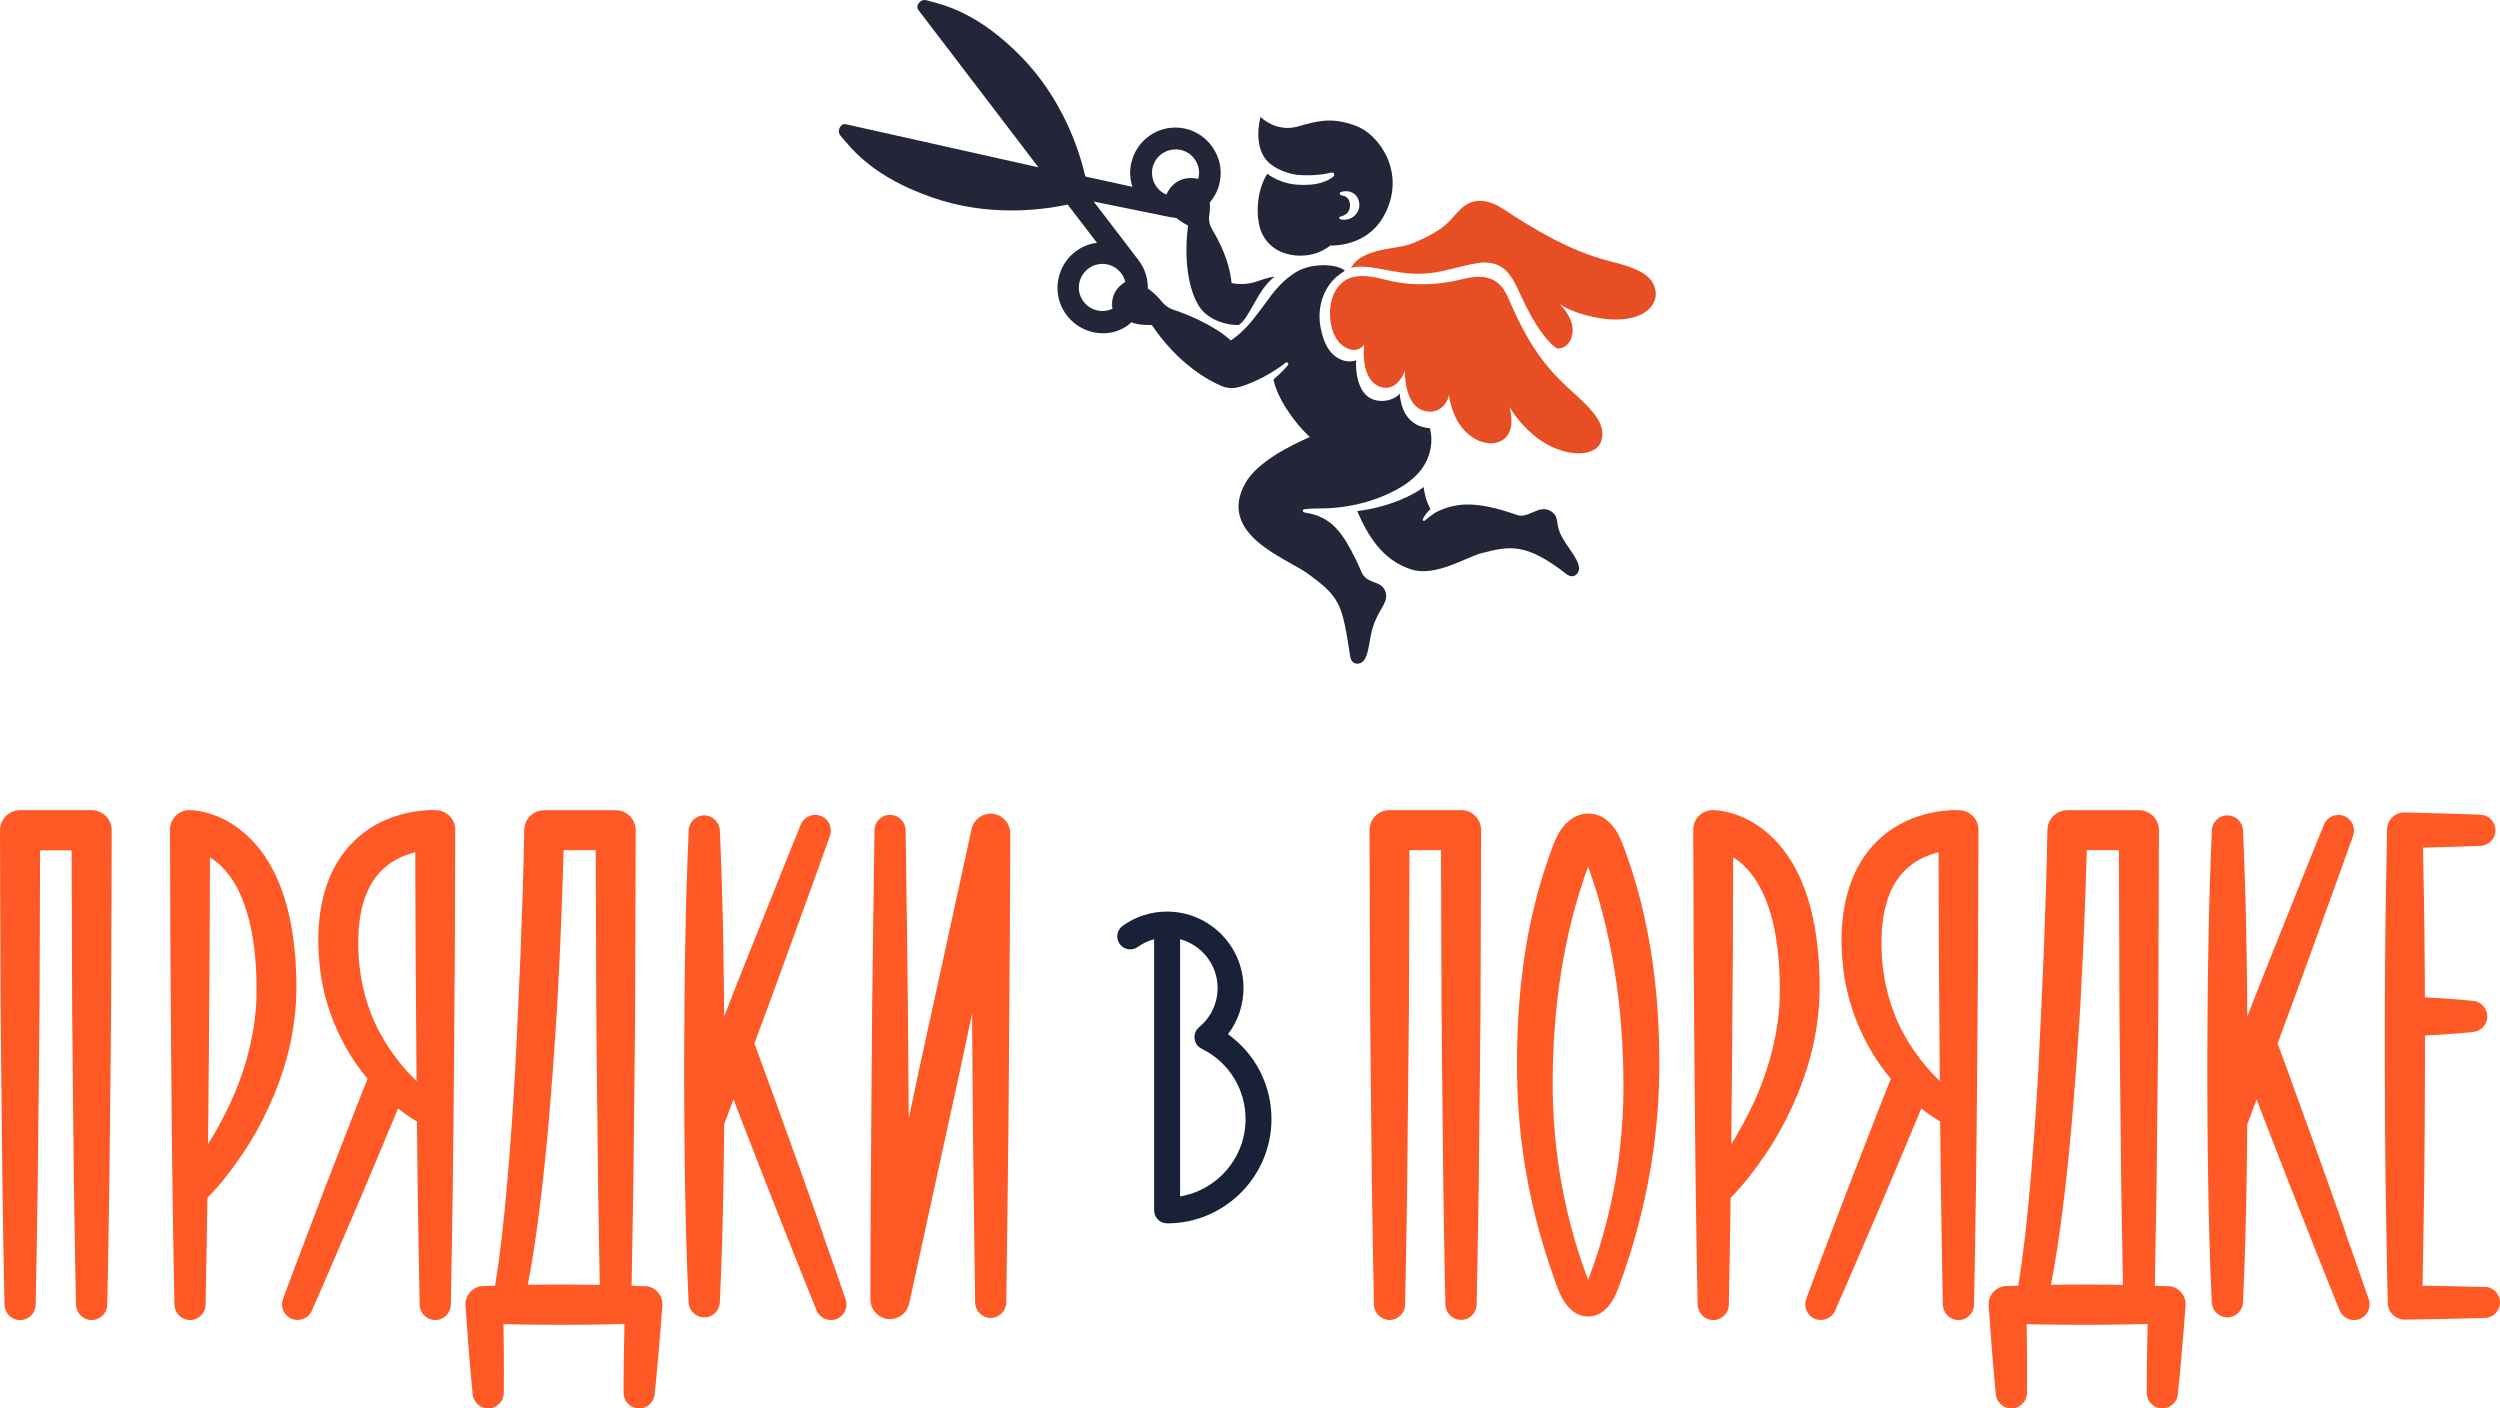 <?xml version="1.0" encoding="UTF-8"?> <svg xmlns="http://www.w3.org/2000/svg" viewBox="0 0 108.276 61" fill="none"><path d="M18.898 35.091H18.798L18.718 35.085H18.565C18.465 35.091 18.367 35.1 18.27 35.109C18.075 35.128 17.883 35.157 17.693 35.197C17.312 35.278 16.936 35.398 16.574 35.568C15.851 35.9 15.2 36.454 14.752 37.12C14.299 37.786 14.043 38.534 13.911 39.263C13.779 39.995 13.759 40.721 13.811 41.424C13.86 42.133 13.98 42.845 14.192 43.53C14.405 44.216 14.692 44.876 15.053 45.493C15.306 45.929 15.598 46.34 15.92 46.724C15.613 47.49 15.311 48.259 15.013 49.031L14.078 51.436L13.162 53.846C12.855 54.649 12.554 55.453 12.256 56.259C12.135 56.592 12.287 56.965 12.617 57.111C12.959 57.261 13.357 57.106 13.507 56.767C13.854 55.981 14.195 55.192 14.534 54.4L15.553 52.03L16.554 49.654C16.786 49.106 17.013 48.558 17.24 48.009C17.34 48.09 17.441 48.167 17.547 48.242C17.621 48.294 17.696 48.345 17.771 48.394L17.888 48.469L18.023 48.549C18.023 48.549 18.046 48.561 18.058 48.563C18.066 49.499 18.075 50.437 18.089 51.372C18.118 53.086 18.135 54.799 18.175 56.512C18.184 56.87 18.474 57.163 18.835 57.172C19.208 57.18 19.515 56.885 19.524 56.512C19.564 54.799 19.581 53.086 19.61 51.372C19.636 49.659 19.644 47.946 19.662 46.233L19.699 41.094L19.716 35.955V35.935C19.716 35.484 19.36 35.109 18.907 35.091M17.446 46.19C17.062 45.731 16.723 45.238 16.445 44.718C15.885 43.671 15.587 42.509 15.527 41.324C15.501 40.724 15.518 40.136 15.621 39.579C15.725 39.025 15.911 38.514 16.195 38.101C16.479 37.685 16.861 37.364 17.32 37.146C17.53 37.048 17.753 36.971 17.986 36.916L18 41.097L18.037 46.236C18.037 46.431 18.04 46.627 18.043 46.822C17.834 46.624 17.633 46.411 17.446 46.19Z" fill="#FF5926"></path><path d="M12.824 43.312L12.835 43.002V42.862L12.838 42.707C12.838 42.512 12.832 42.314 12.826 42.116C12.812 41.72 12.783 41.324 12.737 40.925C12.646 40.127 12.485 39.324 12.198 38.529C11.908 37.74 11.483 36.951 10.826 36.302C10.499 35.981 10.12 35.697 9.696 35.484C9.483 35.378 9.26 35.289 9.027 35.22C8.91 35.186 8.789 35.157 8.666 35.134C8.603 35.123 8.539 35.114 8.473 35.106L8.37 35.094H8.313L8.23 35.088C8.221 35.088 8.209 35.088 8.201 35.088C7.736 35.088 7.36 35.467 7.363 35.932V35.955L7.38 41.094L7.417 46.233C7.435 47.947 7.443 49.659 7.469 51.372C7.498 53.086 7.515 54.799 7.555 56.512C7.564 56.87 7.854 57.163 8.215 57.172C8.588 57.18 8.895 56.885 8.904 56.512C8.938 54.968 8.958 53.424 8.981 51.88C9.142 51.72 9.265 51.582 9.4 51.43C9.532 51.281 9.659 51.129 9.779 50.974C10.023 50.664 10.255 50.345 10.476 50.018C10.921 49.367 11.308 48.675 11.638 47.952C11.971 47.232 12.247 46.48 12.453 45.7C12.657 44.922 12.78 44.119 12.824 43.309M11.108 43.238C11.085 43.929 10.987 44.621 10.829 45.301C10.674 45.984 10.453 46.655 10.181 47.309C9.905 47.964 9.578 48.598 9.217 49.215C9.151 49.327 9.079 49.438 9.01 49.55C9.021 48.443 9.03 47.338 9.042 46.231L9.079 41.091L9.093 37.131C9.274 37.243 9.446 37.378 9.601 37.533C10.017 37.946 10.339 38.503 10.565 39.123C11.021 40.362 11.136 41.832 11.108 43.232" fill="#FF5926"></path><path d="M3.963 35.088H2.41H0.864H0.858C0.385 35.094 0 35.482 0 35.958L0.017 41.097L0.026 43.665L0.052 46.236L0.106 51.375C0.135 53.088 0.155 54.802 0.195 56.515C0.204 56.873 0.494 57.163 0.852 57.175C1.225 57.183 1.532 56.888 1.544 56.515C1.584 54.802 1.604 53.088 1.633 51.375L1.687 46.236L1.713 43.665L1.722 41.097L1.736 36.827H2.419H3.102L3.116 41.097L3.125 43.665L3.148 46.236L3.202 51.375C3.234 53.088 3.251 54.802 3.294 56.515C3.303 56.87 3.593 57.163 3.951 57.172C4.324 57.18 4.634 56.888 4.643 56.515C4.686 54.802 4.703 53.088 4.735 51.375L4.789 46.236L4.812 43.665L4.821 41.097L4.838 35.958C4.838 35.482 4.453 35.091 3.977 35.091" fill="#FF5926"></path><path d="M27.926 55.706H27.877C27.702 55.7 27.53 55.694 27.355 55.688C27.383 54.251 27.403 52.813 27.429 51.375L27.484 46.236L27.507 43.668L27.515 41.097L27.533 35.958C27.533 35.479 27.148 35.091 26.669 35.091H25.119H23.573H23.567C23.099 35.091 22.715 35.47 22.706 35.941C22.675 37.648 22.62 39.367 22.554 41.077L22.442 43.645C22.405 44.5 22.365 45.358 22.319 46.213C22.227 47.924 22.107 49.631 21.957 51.33C21.831 52.79 21.676 54.254 21.444 55.683L20.973 55.697H20.921L20.896 55.7C20.459 55.731 20.129 56.11 20.161 56.546L20.23 57.508L20.302 58.469C20.353 59.109 20.408 59.751 20.471 60.391C20.505 60.727 20.789 60.997 21.137 61C21.51 61.003 21.814 60.704 21.82 60.331C21.825 59.688 21.825 59.046 21.82 58.403L21.808 57.439V57.35H21.84L22.703 57.367C23.277 57.376 23.854 57.378 24.428 57.378C25.002 57.373 25.578 57.378 26.153 57.361C26.451 57.358 26.749 57.35 27.048 57.341C27.039 57.691 27.03 58.041 27.025 58.394C27.013 59.037 27.007 59.68 27.007 60.325C27.007 60.667 27.266 60.962 27.613 60.997C27.983 61.034 28.316 60.764 28.353 60.394C28.419 59.754 28.48 59.111 28.534 58.472C28.591 57.832 28.637 57.189 28.689 56.549C28.689 56.538 28.689 56.523 28.689 56.512C28.703 56.076 28.362 55.714 27.926 55.7M22.858 55.648C22.962 55.12 23.051 54.592 23.131 54.064C23.263 53.203 23.375 52.342 23.475 51.482C23.676 49.76 23.817 48.035 23.946 46.314C24.009 45.453 24.066 44.592 24.121 43.728C24.17 42.868 24.213 42.004 24.253 41.143C24.319 39.703 24.371 38.262 24.411 36.819H25.119H25.802L25.817 41.088L25.825 43.66L25.848 46.228L25.903 51.367C25.929 52.793 25.949 54.222 25.977 55.648C25.461 55.64 24.944 55.64 24.428 55.634C23.906 55.634 23.383 55.637 22.861 55.645" fill="#FF5926"></path><path d="M35.65 53.462L34.654 50.649L33.642 47.843C33.323 46.959 33.002 46.076 32.675 45.192L33.653 42.543L34.804 39.37C35.191 38.314 35.57 37.255 35.946 36.193C36.066 35.854 35.9 35.479 35.564 35.344C35.22 35.203 34.827 35.367 34.683 35.714C34.259 36.756 33.837 37.797 33.421 38.845L32.167 41.978L31.363 44.018C31.358 43.037 31.346 42.055 31.329 41.074C31.303 39.37 31.251 37.665 31.177 35.961C31.159 35.616 30.884 35.332 30.531 35.315C30.158 35.298 29.842 35.588 29.828 35.961C29.753 37.665 29.702 39.37 29.676 41.074C29.644 42.779 29.636 44.483 29.63 46.187L29.639 48.744C29.65 49.596 29.653 50.449 29.67 51.301C29.699 53.005 29.742 54.71 29.825 56.414C29.842 56.756 30.118 57.04 30.468 57.057C30.841 57.074 31.156 56.787 31.174 56.414C31.257 54.71 31.303 53.005 31.332 51.301C31.349 50.449 31.352 49.596 31.363 48.744V48.698C31.501 48.337 31.633 47.975 31.768 47.611C31.874 47.883 31.974 48.153 32.081 48.426L33.16 51.206L34.256 53.981C34.62 54.905 34.99 55.829 35.363 56.75C35.498 57.08 35.868 57.252 36.207 57.135C36.56 57.014 36.746 56.629 36.626 56.277C36.302 55.335 35.974 54.397 35.641 53.462" fill="#FF5926"></path><path d="M107.611 55.74L105.883 55.7L104.919 55.682C104.933 55.074 104.945 54.466 104.954 53.857L104.994 51.301C105.011 49.596 105.022 47.892 105.025 46.187C105.025 45.74 105.025 45.292 105.025 44.847L105.636 44.815L106.377 44.764C106.623 44.744 106.87 44.721 107.117 44.695C107.43 44.664 107.688 44.417 107.722 44.092C107.76 43.72 107.49 43.386 107.117 43.349C106.87 43.323 106.623 43.3 106.377 43.28L105.636 43.229L105.022 43.197C105.022 42.491 105.017 41.783 105.008 41.077C105 39.622 104.968 38.167 104.942 36.712C105.771 36.689 106.603 36.669 107.433 36.635C107.777 36.62 108.064 36.342 108.078 35.989C108.093 35.616 107.806 35.3 107.433 35.286C106.339 35.24 105.246 35.22 104.156 35.186C104.153 35.186 104.147 35.186 104.144 35.186C103.731 35.18 103.39 35.51 103.384 35.923V35.958C103.358 37.662 103.315 39.366 103.306 41.071C103.295 42.052 103.292 43.036 103.289 44.018C103.289 44.021 103.289 44.026 103.289 44.029C103.289 44.029 103.289 44.032 103.289 44.035C103.289 44.75 103.289 45.467 103.289 46.181C103.289 47.886 103.301 49.59 103.321 51.295L103.364 53.852C103.378 54.704 103.39 55.556 103.416 56.408V56.445C103.43 56.844 103.76 57.16 104.161 57.154L105.889 57.123L107.616 57.082C107.975 57.074 108.268 56.784 108.276 56.423C108.285 56.05 107.989 55.742 107.616 55.734" fill="#FF5926"></path><path d="M84.87 35.091H84.77L84.689 35.085H84.537C84.437 35.091 84.339 35.1 84.242 35.109C84.047 35.128 83.854 35.157 83.665 35.197C83.283 35.278 82.908 35.398 82.546 35.568C81.82 35.9 81.171 36.454 80.724 37.12C80.271 37.786 80.015 38.534 79.883 39.263C79.751 39.995 79.731 40.721 79.783 41.424C79.831 42.133 79.952 42.845 80.164 43.53C80.377 44.216 80.664 44.876 81.025 45.493C81.278 45.929 81.57 46.34 81.892 46.724C81.585 47.49 81.283 48.259 80.985 49.031L80.05 51.436L79.134 53.846C78.827 54.649 78.526 55.453 78.228 56.259C78.107 56.592 78.259 56.965 78.589 57.111C78.931 57.261 79.329 57.106 79.478 56.767C79.826 55.981 80.167 55.192 80.506 54.4L81.524 52.03L82.526 49.654C82.758 49.106 82.982 48.558 83.212 48.009C83.312 48.09 83.413 48.167 83.519 48.242C83.593 48.294 83.668 48.345 83.743 48.394L83.86 48.469L83.995 48.549C83.995 48.549 84.018 48.561 84.03 48.563C84.038 49.499 84.047 50.437 84.061 51.372C84.09 53.086 84.107 54.799 84.147 56.512C84.156 56.87 84.446 57.163 84.807 57.172C85.18 57.18 85.487 56.885 85.496 56.512C85.536 54.799 85.553 53.086 85.582 51.372C85.608 49.659 85.616 47.946 85.633 46.233L85.671 41.094L85.688 35.955V35.935C85.688 35.484 85.332 35.109 84.879 35.091M83.418 46.19C83.034 45.731 82.695 45.238 82.417 44.718C81.857 43.671 81.559 42.509 81.499 41.324C81.473 40.724 81.49 40.136 81.593 39.579C81.694 39.025 81.883 38.514 82.167 38.101C82.451 37.685 82.833 37.364 83.292 37.146C83.502 37.048 83.725 36.971 83.958 36.916L83.972 41.097L84.009 46.236C84.009 46.431 84.012 46.627 84.015 46.822C83.806 46.624 83.605 46.411 83.418 46.19Z" fill="#FF5926"></path><path d="M78.795 43.312L78.807 43.002V42.862L78.81 42.707C78.81 42.512 78.804 42.314 78.798 42.116C78.784 41.72 78.755 41.324 78.709 40.925C78.617 40.127 78.457 39.324 78.17 38.529C77.88 37.74 77.455 36.951 76.798 36.302C76.471 35.981 76.092 35.697 75.668 35.484C75.455 35.378 75.231 35.289 74.999 35.22C74.881 35.186 74.761 35.157 74.638 35.134C74.575 35.123 74.511 35.114 74.445 35.106L74.342 35.094H74.285L74.201 35.088C74.193 35.088 74.181 35.088 74.173 35.088C73.708 35.088 73.332 35.467 73.335 35.932V35.955L73.352 41.094L73.389 46.233C73.406 47.947 73.415 49.659 73.441 51.372C73.47 53.086 73.487 54.799 73.527 56.512C73.536 56.87 73.826 57.163 74.187 57.172C74.56 57.18 74.867 56.885 74.876 56.512C74.91 54.968 74.93 53.424 74.953 51.88C75.114 51.72 75.237 51.582 75.372 51.43C75.504 51.281 75.63 51.129 75.751 50.974C75.995 50.664 76.227 50.345 76.448 50.018C76.893 49.367 77.28 48.675 77.61 47.952C77.943 47.232 78.219 46.48 78.425 45.7C78.629 44.922 78.752 44.119 78.795 43.309M77.079 43.238C77.056 43.929 76.959 44.621 76.801 45.301C76.646 45.984 76.425 46.655 76.153 47.309C75.877 47.964 75.55 48.598 75.189 49.215C75.122 49.327 75.051 49.438 74.982 49.55C74.993 48.443 75.002 47.338 75.013 46.231L75.051 41.091L75.065 37.131C75.246 37.243 75.418 37.378 75.573 37.533C75.989 37.946 76.31 38.503 76.537 39.123C76.993 40.362 77.108 41.832 77.079 43.232" fill="#FF5926"></path><path d="M63.277 35.088H61.725H60.179H60.173C59.696 35.088 59.312 35.479 59.315 35.952L59.332 41.091L59.341 43.659L59.363 46.23L59.418 51.37C59.447 53.083 59.467 54.796 59.507 56.509C59.516 56.868 59.805 57.157 60.164 57.169C60.537 57.177 60.844 56.882 60.856 56.509C60.896 54.796 60.916 53.083 60.944 51.37L60.996 46.23L61.022 43.659L61.031 41.091L61.045 36.821H61.728H62.411L62.425 41.091L62.434 43.659L62.457 46.23L62.511 51.37C62.54 53.083 62.56 54.796 62.603 56.509C62.612 56.865 62.902 57.157 63.26 57.166C63.633 57.174 63.943 56.882 63.952 56.509C63.995 54.796 64.012 53.083 64.044 51.37L64.098 46.23L64.121 43.659L64.13 41.091L64.147 35.952C64.147 35.476 63.762 35.085 63.286 35.085" fill="#FF5926"></path><path d="M93.897 55.706H93.849C93.674 55.7 93.501 55.694 93.326 55.688C93.355 54.251 93.375 52.813 93.401 51.375L93.456 46.236L93.479 43.668L93.487 41.097L93.504 35.958C93.504 35.479 93.12 35.091 92.641 35.091H91.088H89.542H89.536C89.068 35.091 88.684 35.47 88.675 35.941C88.644 37.648 88.589 39.367 88.523 41.077L88.411 43.645C88.374 44.5 88.333 45.358 88.288 46.213C88.196 47.924 88.075 49.631 87.926 51.33C87.8 52.79 87.645 54.254 87.412 55.683L86.942 55.697H86.89L86.864 55.7C86.428 55.731 86.098 56.11 86.13 56.546L86.199 57.508L86.27 58.469C86.319 59.109 86.376 59.751 86.44 60.391C86.474 60.727 86.758 60.997 87.105 61C87.478 61.003 87.783 60.704 87.788 60.331C87.794 59.688 87.794 59.046 87.788 58.403L87.777 57.439V57.35H87.808L88.672 57.367C89.246 57.376 89.823 57.378 90.397 57.378C90.973 57.373 91.547 57.378 92.121 57.361C92.42 57.358 92.718 57.35 93.016 57.341C93.008 57.691 92.999 58.041 92.994 58.394C92.982 59.037 92.976 59.68 92.976 60.325C92.976 60.667 93.235 60.962 93.582 60.997C93.952 61.034 94.285 60.764 94.322 60.394C94.388 59.754 94.448 59.111 94.503 58.472C94.56 57.832 94.606 57.189 94.658 56.549C94.658 56.538 94.658 56.523 94.658 56.512C94.672 56.076 94.331 55.714 93.894 55.7M88.827 55.648C88.93 55.12 89.019 54.592 89.1 54.064C89.232 53.203 89.344 52.342 89.444 51.482C89.645 49.76 89.785 48.035 89.915 46.314C89.978 45.453 90.035 44.592 90.09 43.728C90.138 42.868 90.181 42.004 90.222 41.143C90.288 39.703 90.339 38.262 90.379 36.819H91.088H91.771L91.786 41.088L91.794 43.66L91.817 46.228L91.872 51.367C91.897 52.793 91.918 54.222 91.946 55.648C91.43 55.64 90.913 55.64 90.397 55.634C89.874 55.634 89.352 55.637 88.83 55.645" fill="#FF5926"></path><path d="M101.619 53.462L100.624 50.649L99.611 47.843C99.292 46.959 98.971 46.076 98.644 45.195L99.622 42.543L100.773 39.37C101.16 38.314 101.539 37.255 101.915 36.193C102.032 35.854 101.869 35.479 101.533 35.344C101.189 35.203 100.796 35.367 100.652 35.714C100.228 36.756 99.806 37.797 99.39 38.845L98.136 41.978L97.332 44.018C97.327 43.037 97.315 42.055 97.298 41.074C97.272 39.37 97.22 37.665 97.146 35.961C97.129 35.616 96.853 35.332 96.5 35.315C96.127 35.298 95.811 35.588 95.797 35.961C95.722 37.665 95.671 39.37 95.645 41.074C95.613 42.779 95.605 44.483 95.599 46.187L95.608 48.744C95.619 49.596 95.622 50.449 95.639 51.301C95.668 53.005 95.711 54.71 95.794 56.414C95.811 56.756 96.087 57.04 96.434 57.057C96.807 57.074 97.123 56.787 97.143 56.414C97.226 54.71 97.272 53.005 97.298 51.301C97.315 50.449 97.318 49.596 97.329 48.744V48.698C97.467 48.337 97.599 47.975 97.734 47.614C97.837 47.883 97.941 48.156 98.047 48.429L99.126 51.209L100.222 53.984C100.586 54.908 100.956 55.832 101.329 56.753C101.464 57.083 101.835 57.255 102.173 57.137C102.526 57.017 102.712 56.632 102.592 56.279C102.268 55.338 101.941 54.4 101.608 53.464" fill="#FF5926"></path><path d="M43.088 35.261C42.632 35.16 42.181 35.45 42.081 35.906L39.877 46.001L39.358 48.437L39.34 46.119L39.32 43.579L39.292 41.04L39.223 35.958C39.217 35.594 38.924 35.298 38.557 35.292C38.184 35.286 37.88 35.585 37.874 35.958L37.805 41.04L37.774 43.579L37.754 46.119L37.716 51.201C37.702 52.894 37.699 54.586 37.696 56.279C37.696 56.67 37.966 57.026 38.365 57.112C38.824 57.212 39.274 56.922 39.375 56.463L41.576 46.368L42.101 43.912L42.118 46.251C42.127 47.944 42.147 49.637 42.167 51.333L42.233 56.414C42.239 56.779 42.531 57.074 42.898 57.08C43.271 57.086 43.576 56.787 43.582 56.414L43.647 51.333C43.668 49.64 43.688 47.947 43.696 46.251L43.731 41.169L43.748 38.629L43.754 36.09C43.754 35.7 43.484 35.347 43.088 35.261Z" fill="#FF5926"></path><path d="M71.214 39.685C71.016 38.79 70.761 37.906 70.454 37.04L70.336 36.715L70.276 36.555C70.242 36.463 70.242 36.46 70.201 36.368C70.132 36.213 70.067 36.084 69.963 35.929C69.86 35.78 69.731 35.613 69.496 35.453C69.378 35.375 69.229 35.301 69.048 35.263C68.87 35.223 68.666 35.226 68.494 35.272C68.319 35.315 68.176 35.39 68.061 35.467C67.949 35.545 67.86 35.625 67.788 35.705C67.507 36.024 67.395 36.291 67.283 36.566C66.632 38.276 66.196 40.081 65.96 41.886C65.725 43.7 65.662 45.508 65.725 47.324C65.797 49.146 66.069 50.957 66.505 52.721C66.724 53.605 66.993 54.475 67.295 55.33L67.412 55.651C67.453 55.757 67.484 55.855 67.547 55.998C67.604 56.127 67.671 56.259 67.762 56.394C67.854 56.529 67.966 56.673 68.158 56.813C68.253 56.882 68.379 56.948 68.531 56.988C68.683 57.028 68.864 57.031 69.019 56.991C69.177 56.954 69.306 56.885 69.406 56.813C69.507 56.741 69.582 56.667 69.645 56.595C69.768 56.451 69.849 56.317 69.917 56.185C69.983 56.056 70.038 55.929 70.084 55.806C70.402 54.96 70.683 54.087 70.916 53.212C71.157 52.334 71.343 51.444 71.495 50.546C71.648 49.648 71.751 48.744 71.811 47.835C71.84 47.378 71.857 46.925 71.863 46.469C71.869 46.024 71.863 45.562 71.854 45.111C71.808 43.301 71.616 41.479 71.214 39.691M70.302 47.763C70.273 48.621 70.204 49.479 70.09 50.334C69.975 51.186 69.805 52.033 69.596 52.868C69.384 53.703 69.123 54.52 68.821 55.335C68.81 55.367 68.798 55.398 68.784 55.427C68.758 55.364 68.724 55.266 68.689 55.18L68.58 54.876C68.293 54.064 68.058 53.235 67.863 52.394C67.472 50.716 67.275 48.997 67.249 47.281C67.231 45.559 67.343 43.817 67.61 42.124C67.857 40.552 68.239 39.02 68.781 37.533L68.815 37.625C69.105 38.426 69.341 39.246 69.538 40.076C69.935 41.737 70.167 43.447 70.262 45.174C70.285 45.611 70.302 46.032 70.308 46.472C70.316 46.899 70.316 47.33 70.302 47.76" fill="#FF5926"></path><path d="M53.183 44.796C53.616 44.225 53.857 43.524 53.857 42.793C53.857 40.968 52.371 39.481 50.546 39.481C49.851 39.481 49.185 39.694 48.623 40.098C48.371 40.279 48.313 40.629 48.494 40.882C48.603 41.037 48.775 41.117 48.95 41.117C49.065 41.117 49.177 41.083 49.277 41.011C49.493 40.856 49.734 40.747 49.986 40.678V52.423C49.986 52.733 50.239 52.985 50.548 52.985C53.039 52.985 55.068 50.956 55.068 48.466C55.068 46.985 54.362 45.634 53.185 44.793M51.111 51.814V40.678C52.046 40.928 52.735 41.78 52.735 42.793C52.735 43.45 52.445 44.064 51.937 44.483C51.791 44.603 51.713 44.793 51.736 44.982C51.759 45.172 51.874 45.338 52.046 45.421C53.217 45.998 53.946 47.166 53.946 48.469C53.946 50.15 52.718 51.548 51.114 51.817" fill="#182138"></path><path d="M71.699 12.598C71.595 11.828 70.706 11.562 69.645 11.292C68.062 10.886 66.451 9.947 65.177 9.098C64.609 8.717 63.872 8.422 63.199 9.116C62.764 9.562 62.634 9.925 61.235 10.515C60.71 10.738 60.105 10.717 59.451 10.929C59.073 11.051 58.699 11.246 58.512 11.605C58.781 11.512 59.242 11.544 59.684 11.627C60.505 11.782 60.908 11.857 61.429 11.857C62.156 11.857 62.789 11.663 63.285 11.544C63.548 11.479 64.037 11.368 64.264 11.368C65.12 11.368 65.447 11.861 65.828 12.71C66.49 14.188 67.12 14.929 67.451 15.095C67.649 15.095 67.846 15.012 67.972 14.807C68.458 14.001 67.537 13.156 67.537 13.156C67.537 13.156 67.98 13.515 69.016 13.731C70.886 14.12 71.814 13.393 71.706 12.598H71.699Z" fill="#E84E24"></path><path d="M68.145 17.009C67.217 16.163 66.339 15.307 65.325 12.908C65.087 12.35 64.717 11.987 64.04 11.987C63.864 11.987 63.666 12.012 63.447 12.066C62.947 12.185 62.375 12.311 61.576 12.311C61.069 12.311 60.594 12.271 59.825 12.073C59.555 12.005 59.274 11.955 59.008 11.955C58.583 11.955 58.263 12.073 58.008 12.361C57.594 12.825 57.537 13.523 57.659 14.099C57.835 14.94 58.382 15.156 58.637 15.156C58.871 15.156 59.022 15.019 59.084 14.922C59.084 14.922 58.904 16.3 59.655 16.699C59.781 16.768 59.904 16.796 60.019 16.796C60.429 16.796 60.745 16.408 60.842 16.034C60.842 16.034 60.803 17.455 61.576 17.753C61.709 17.807 61.835 17.829 61.947 17.829C62.483 17.829 62.745 17.3 62.756 17.099C62.756 17.099 62.832 17.825 63.224 18.394C63.58 18.908 64.098 19.199 64.566 19.199C64.691 19.199 64.81 19.178 64.922 19.135C65.756 18.822 65.375 17.627 65.375 17.627C65.375 17.627 65.763 18.3 66.429 18.854C67.055 19.376 67.792 19.635 68.379 19.635C68.846 19.635 69.213 19.469 69.339 19.135C69.613 18.408 68.961 17.746 68.148 17.009H68.145Z" fill="#E84E24"></path><path d="M67.559 23.066C67.372 22.649 67.552 22.329 67.105 22.106C66.641 21.872 66.17 22.469 65.713 22.307C63.926 21.678 63.102 21.778 62.303 22.131C62.066 22.239 61.836 22.444 61.71 22.545C61.659 22.588 61.595 22.534 61.631 22.465C61.681 22.368 61.789 22.199 61.951 22.052C61.861 21.84 61.742 21.678 61.656 21.091C61.281 21.408 60.188 21.965 58.781 22.135C59.22 23.156 59.853 24.26 61.123 24.663C62.174 24.998 63.505 24.124 64.192 23.951C65.361 23.656 66.077 23.483 67.836 24.858C68.167 25.117 68.415 24.811 68.39 24.584C68.346 24.149 67.821 23.66 67.555 23.07L67.559 23.066Z" fill="#232639"></path><path d="M56.321 8.005C55.451 7.99 54.886 7.526 54.886 7.526C54.44 8.242 54.389 9.221 54.566 9.861C54.717 10.408 55.234 11.066 56.314 11.073C56.85 11.073 57.292 10.893 57.609 10.638C58.303 10.634 59.389 10.408 59.976 9.278C60.904 7.494 59.756 5.832 58.72 5.447C57.681 5.062 57.055 5.235 56.188 5.483C55.562 5.659 54.954 5.411 54.594 5.066C54.594 5.066 54.202 6.429 55.008 7.091C55.418 7.429 55.99 7.559 56.235 7.577C56.875 7.624 57.364 7.548 57.666 7.476C57.767 7.451 57.832 7.58 57.749 7.645C57.31 8.001 56.717 8.016 56.314 8.005H56.321ZM58.044 9.383C58.22 9.339 58.458 9.235 58.469 8.919C58.479 8.566 58.263 8.483 58.087 8.458C58.012 8.444 58.005 8.339 58.076 8.314C58.152 8.289 58.242 8.275 58.353 8.285C58.724 8.321 58.904 8.627 58.871 8.951C58.839 9.246 58.562 9.555 58.134 9.512C58.102 9.512 58.058 9.498 58.033 9.483C57.979 9.455 58.005 9.393 58.044 9.383Z" fill="#232639"></path><path d="M61.929 18.548C61.929 18.548 61.58 18.523 61.328 18.376C60.753 18.041 60.663 17.437 60.616 17.037C60.505 17.26 59.907 17.498 59.407 17.275C58.789 17.001 58.699 16.03 58.738 15.606C58.411 15.706 58.084 15.649 57.764 15.376C57.479 15.135 57.31 14.728 57.206 14.235C57.015 13.314 57.328 12.498 57.857 12.012C57.958 11.922 58.116 11.814 58.249 11.724C57.911 11.429 56.879 11.379 56.213 11.739C55.817 11.955 55.396 12.336 55.055 12.796C54.76 13.199 54.569 13.455 54.314 13.782C53.814 14.429 53.306 14.746 53.306 14.746C52.591 14.081 51.335 13.577 50.821 13.415C50.616 13.35 50.443 13.221 50.31 13.055C50.119 12.814 49.914 12.634 49.713 12.494C49.72 12.066 49.591 11.631 49.31 11.268L47.367 8.728L50.681 9.404L50.961 9.447C51.102 9.584 51.454 9.771 51.454 9.771C51.231 11.555 51.584 12.818 52.011 13.375C52.378 13.854 53.13 14.102 53.655 14.073C54.137 13.757 54.461 12.537 55.206 11.983C54.889 12.016 54.641 12.127 54.339 12.221C53.817 12.379 53.339 12.257 53.339 12.257C53.249 11.246 52.749 10.357 52.494 9.926C52.386 9.742 52.339 9.53 52.375 9.318C52.407 9.113 52.411 8.933 52.396 8.767C52.612 8.519 52.771 8.21 52.835 7.857C53.037 6.814 52.335 5.771 51.292 5.562C50.245 5.354 49.22 6.023 48.993 7.07C48.914 7.422 48.939 7.771 49.044 8.091L47.008 7.645C46.724 6.426 45.993 4.26 44.227 2.454C42.389 0.58 40.961 0.224 40.108 0.008C39.871 -0.053 39.633 0.242 39.77 0.425L44.975 7.246L36.626 5.379C36.403 5.329 36.238 5.67 36.392 5.861C36.95 6.541 37.878 7.681 40.364 8.548C42.745 9.383 45.019 9.12 46.242 8.861L47.511 10.516C47.134 10.562 46.759 10.721 46.45 11.001C45.731 11.645 45.59 12.75 46.127 13.552C46.727 14.444 47.922 14.703 48.785 14.134C48.922 14.045 48.993 13.958 48.993 13.958C49.289 14.095 49.886 14.077 49.886 14.077C51.015 15.75 52.324 16.48 52.929 16.728C53.253 16.861 53.562 16.8 53.753 16.739C54.612 16.462 55.292 16.012 55.681 15.71C55.749 15.656 55.835 15.746 55.781 15.814C55.648 15.98 55.443 16.189 55.152 16.437C55.328 17.271 56.076 18.336 56.731 18.926C55.86 19.307 54.45 20.016 53.94 20.919C52.691 23.142 55.695 24.164 56.623 24.833C58.062 25.869 58.127 26.16 58.476 28.423C58.512 28.66 58.648 28.746 58.789 28.746C58.897 28.746 59.008 28.689 59.069 28.606C59.332 28.25 59.281 27.588 59.526 26.969C59.8 26.279 60.195 26.013 59.972 25.552C59.76 25.117 59.184 25.311 58.954 24.75C58.882 24.574 58.81 24.412 58.735 24.261C58.123 23.002 57.713 22.602 57.08 22.343C56.911 22.275 56.684 22.225 56.486 22.192C56.407 22.178 56.411 22.066 56.486 22.056C56.641 22.038 56.839 22.02 57.084 22.023C58.206 22.03 59.512 21.786 60.667 21.102C62.425 20.063 61.929 18.548 61.929 18.548ZM50.914 6.469C51.479 6.469 51.932 6.926 51.932 7.487C51.932 7.577 51.922 7.663 51.896 7.746C50.842 7.523 50.519 8.429 50.519 8.429C50.152 8.275 49.893 7.911 49.893 7.49C49.893 6.926 50.35 6.472 50.914 6.472V6.469ZM46.727 12.451C46.727 11.89 47.184 11.429 47.749 11.429C48.227 11.429 48.627 11.764 48.738 12.21C48.011 12.642 48.181 13.361 48.181 13.372C48.047 13.433 47.9 13.469 47.745 13.469C47.18 13.469 46.724 13.012 46.724 12.451H46.727Z" fill="#232639"></path></svg> 
